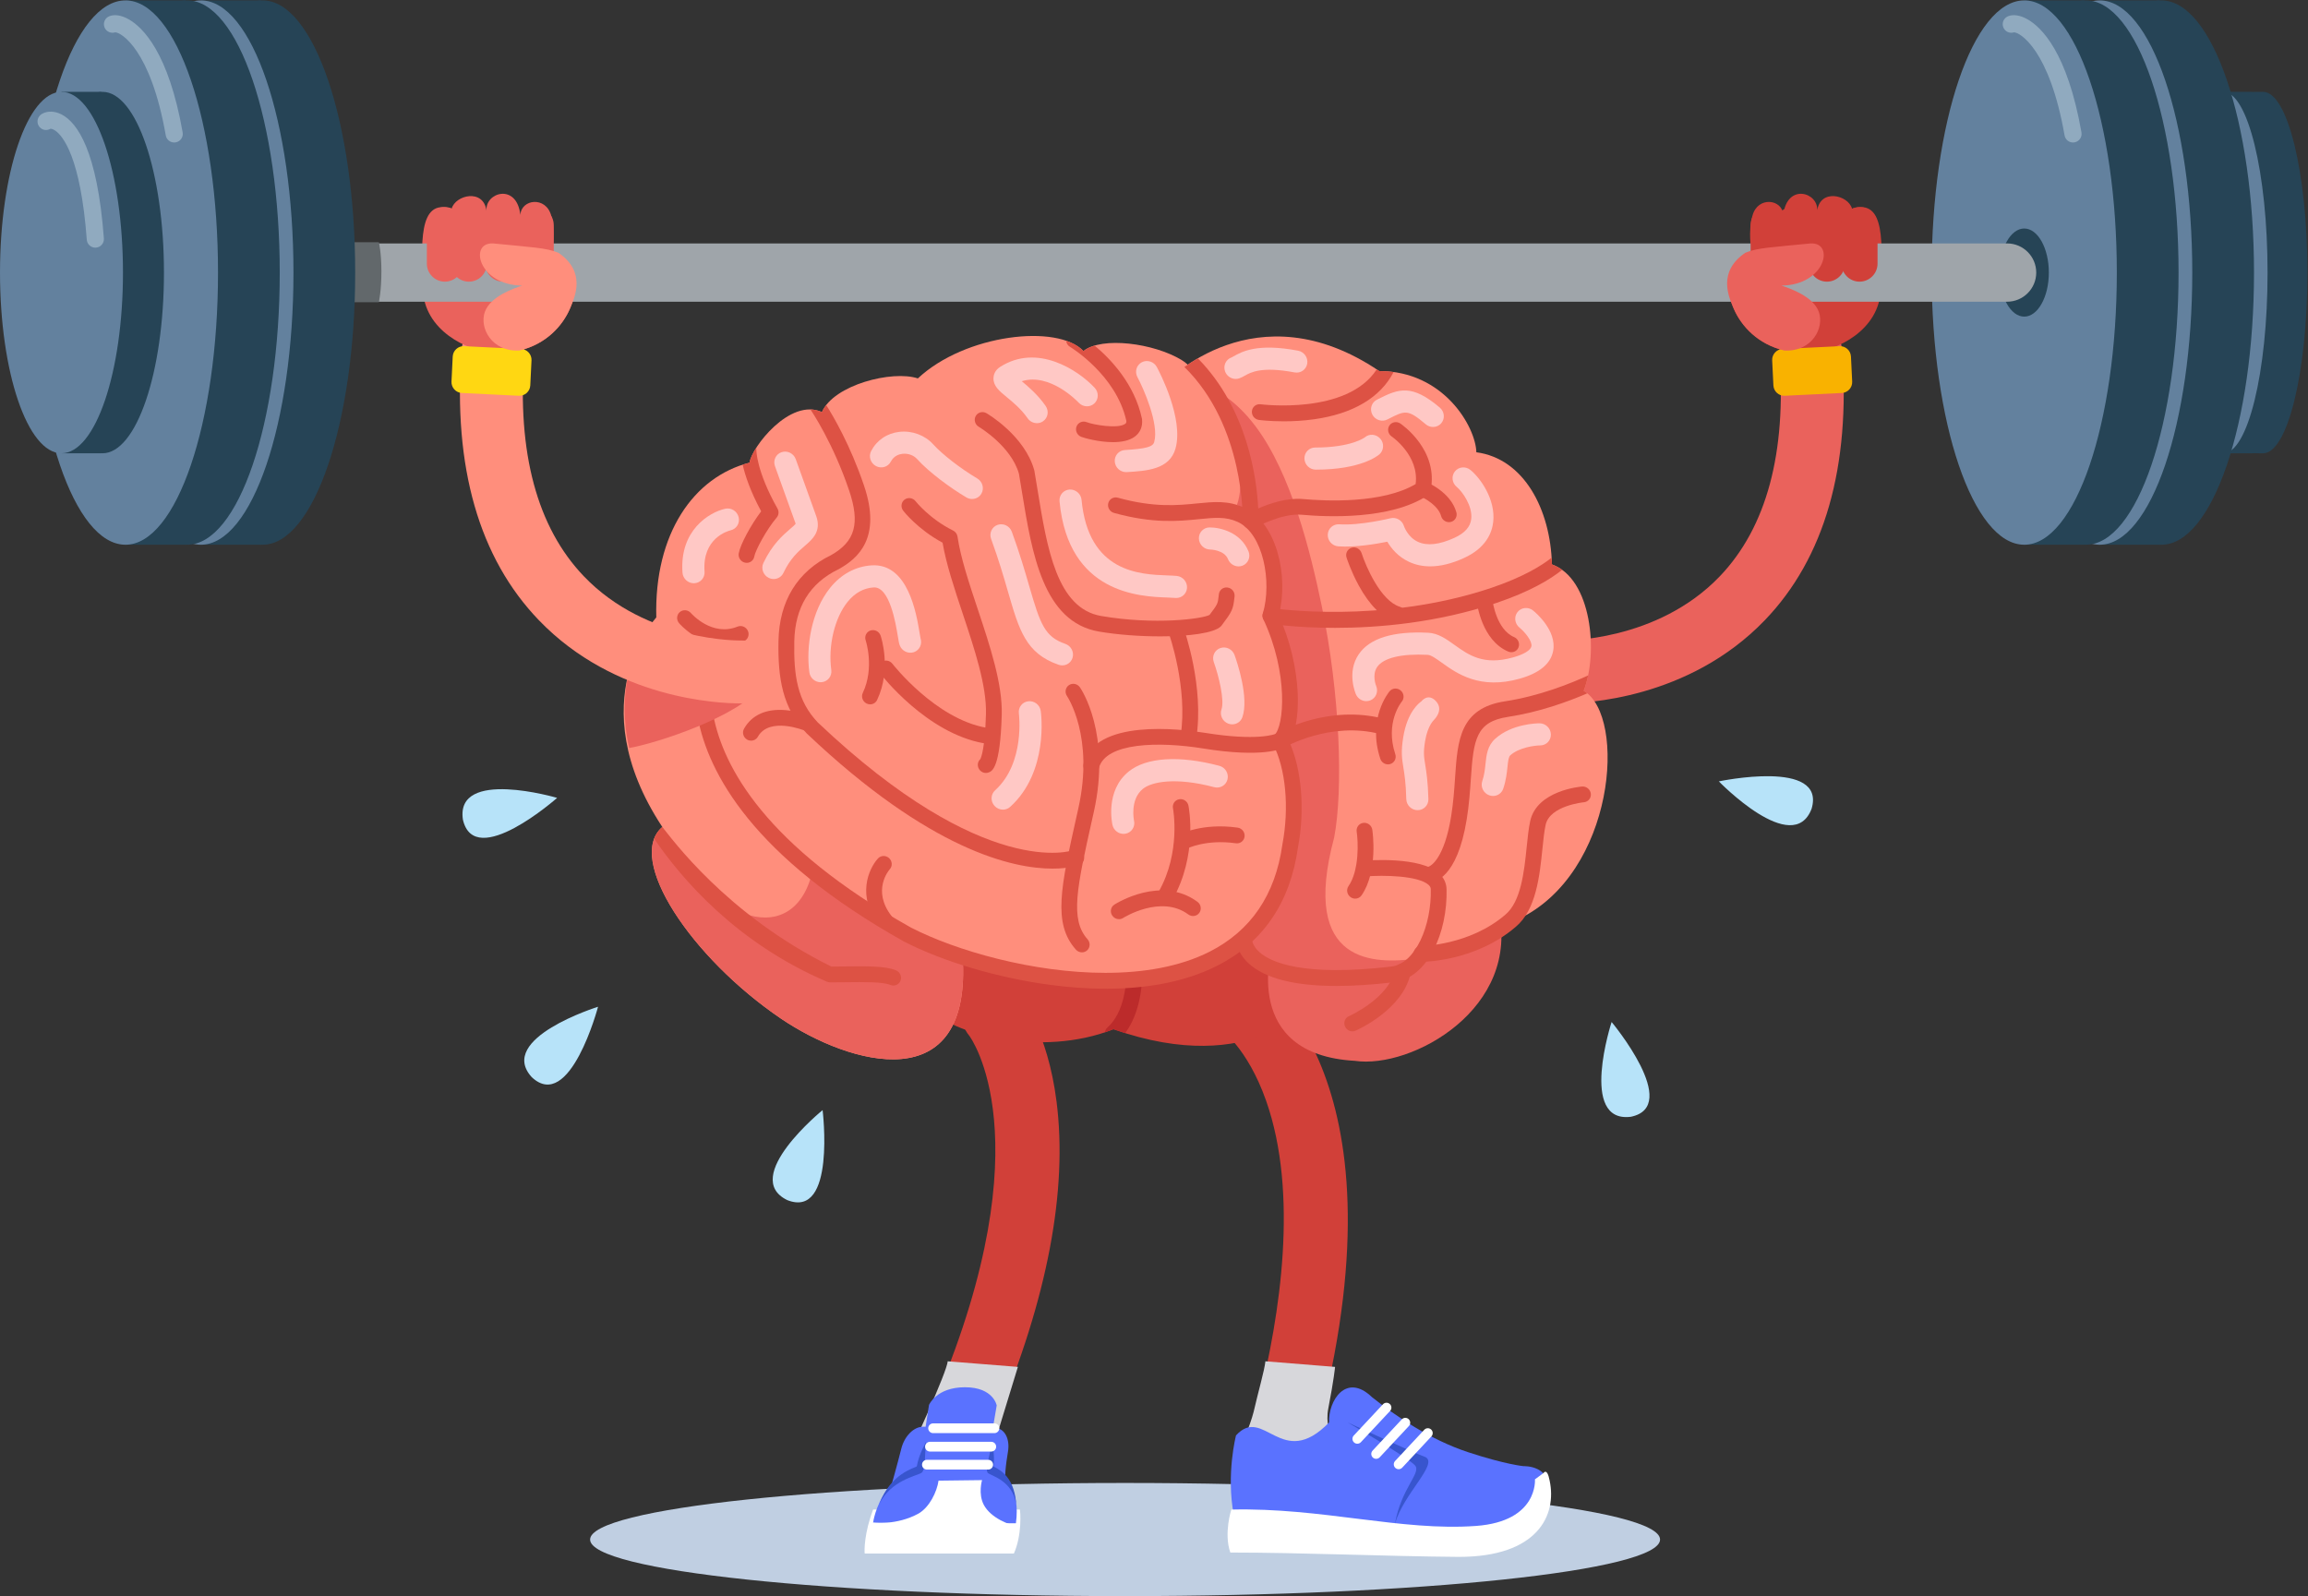 <?xml version="1.0" encoding="UTF-8" standalone="no"?>
<svg
   xmlns:dc="http://purl.org/dc/elements/1.1/"
   xmlns:cc="http://creativecommons.org/ns#"
   xmlns:rdf="http://www.w3.org/1999/02/22-rdf-syntax-ns#"
   xmlns:svg="http://www.w3.org/2000/svg"
   xmlns="http://www.w3.org/2000/svg"
   viewBox="0 0 897.08 620.467"
   height="620.467"
   width="897.08"
   xml:space="preserve"
   id="svg2"
   version="1.1"><rect x="0" y="0" width="897.08" height="620.467" fill="#333333" stroke="none"/><defs
     id="defs6" /><g
     transform="matrix(1.333,0,0,-1.333,0,620.467)"
     id="g10"><g
       transform="scale(0.1)"
       id="g12"><path
         id="path14"
         style="fill:#d14039;fill-opacity:1;fill-rule:nonzero;stroke:none"
         d="m 3760.9,454.68 c -7.52,0 -15.17,0.906 -22.79,2.82 -50.07,12.551 -80.49,63.32 -67.94,113.391 62.47,249.218 116.93,603.109 21.61,873.769 -54.75,155.44 -132.51,208.72 -135.8,210.91 l 1.47,-0.93 97.74,159.35 c 18.37,-11.26 447.21,-287.56 196.31,-1288.549 -10.65,-42.445 -48.75,-70.761 -90.6,-70.761" /><path
         id="path16"
         style="fill:#c0cfe2;fill-opacity:1;fill-rule:nonzero;stroke:none"
         d="M 4840.48,165 C 4840.48,73.879 4142.08,0.012 3280.56,0.012 2419.07,0.012 1720.66,73.879 1720.66,165 c 0,91.121 698.41,164.992 1559.9,164.992 861.52,0 1559.92,-73.871 1559.92,-164.992" /><path
         id="path18"
         style="fill:#d7d7db;fill-opacity:1;fill-rule:nonzero;stroke:none"
         d="m 3892.86,668.457 c 0,0 -81.23,6.535 -203.07,16.34 -3.24,-28.391 -20.77,-87.871 -34.37,-147.336 -9.85,-40.273 -42.16,-113.75 -42.16,-113.75 l 308.62,-16.25 c 0,0 -65.06,56.398 -48.75,140 16.3,83.605 19.73,120.996 19.73,120.996" /><path
         id="path20"
         style="fill:#5a72ff;fill-opacity:1;fill-rule:nonzero;stroke:none"
         d="m 3604.04,468.75 c 0,0 -29.13,-112.297 -6.74,-230.828 214.16,-16.027 376.1,-22.414 539.14,-40.734 163.03,-18.321 330.88,12.121 378.2,99.621 13.23,85.964 -71.98,82.168 -71.98,82.168 0,0 -52.87,4.746 -162.5,40.957 -109.63,36.199 -209,103.867 -279.82,160.468 -75.52,72.657 -127.89,-11.3 -124.77,-73.886 -138.75,-142.817 -190.13,51.257 -271.53,-37.766" /><path
         id="path22"
         style="fill:#ffffff;fill-opacity:1;fill-rule:nonzero;stroke:none"
         d="m 3590.35,252.441 c 0,0 -22.51,-69.304 -2.93,-125.351 210.29,0 447.59,-10.918 666.47,-12.656 230.29,0 286.08,121.757 264.65,222.382 -7.47,39.524 -18.05,21.973 -18.05,21.973 l -24.81,-18.191 c 0,0 10.38,-122.59 -171.66,-135.91 -218.42,-15.977 -449.25,53.898 -713.67,47.753" /><path
         id="path24"
         style="fill:#3855ce;fill-opacity:1;fill-rule:nonzero;stroke:none"
         d="m 3929.04,506.68 c 0,0 187.93,-86.465 228.46,-101.719 35.11,-21.199 -65.41,-107.293 -90,-193.777 18.14,103.281 76.89,147.644 58.82,169.609 -18.06,21.949 -197.28,125.887 -197.28,125.887" /><path
         id="path26"
         style="fill:#ffffff;fill-opacity:1;fill-rule:nonzero;stroke:none"
         d="m 3957.75,444.426 c -3.47,0 -6.96,1.269 -9.7,3.828 -5.74,5.359 -6.05,14.363 -0.69,20.098 l 85.13,91.074 c 5.37,5.742 14.36,6.035 20.1,0.683 5.73,-5.363 6.04,-14.367 0.68,-20.097 l -85.13,-91.074 c -2.8,-3 -6.59,-4.512 -10.39,-4.512" /><path
         id="path28"
         style="fill:#ffffff;fill-opacity:1;fill-rule:nonzero;stroke:none"
         d="m 4012.63,400.383 c -3.48,0 -6.97,1.269 -9.71,3.828 -5.73,5.359 -6.04,14.355 -0.69,20.098 l 85.11,91.093 c 5.36,5.743 14.35,6.043 20.09,0.684 5.73,-5.363 6.05,-14.356 0.68,-20.098 l -85.09,-91.093 c -2.81,-3 -6.59,-4.512 -10.39,-4.512" /><path
         id="path30"
         style="fill:#ffffff;fill-opacity:1;fill-rule:nonzero;stroke:none"
         d="m 4078.25,370.117 c -3.48,0 -6.96,1.27 -9.7,3.828 -5.74,5.364 -6.05,14.356 -0.69,20.098 l 85.11,91.086 c 5.37,5.738 14.35,6.031 20.1,0.684 5.73,-5.364 6.04,-14.36 0.68,-20.098 l -85.11,-91.086 c -2.8,-2.996 -6.59,-4.512 -10.39,-4.512" /><path
         id="path32"
         style="fill:#d14039;fill-opacity:1;fill-rule:nonzero;stroke:none"
         d="m 2817.94,454.668 c -12.06,0 -24.31,2.355 -36.13,7.316 -47.6,19.969 -69.99,74.754 -50.01,122.352 315.83,752.544 96.68,1047.184 94.38,1049.954 -33.05,39.65 -27.7,98.59 11.96,131.64 39.65,33.05 98.58,27.7 131.64,-11.98 8.61,-10.33 84.86,-106.86 110.9,-311.26 33.06,-259.69 -26.33,-572.819 -176.52,-930.698 -15.02,-35.781 -49.71,-57.324 -86.22,-57.324" /><path
         id="path34"
         style="fill:#d7d7db;fill-opacity:1;fill-rule:nonzero;stroke:none"
         d="m 2967.98,668.457 c 0,0 -81.92,6.535 -204.79,16.34 -0.26,-28.391 -111.88,-269.367 -111.88,-269.367 l 236.67,-7.969 80,260.996" /><path
         id="path36"
         style="fill:#5a72ff;fill-opacity:1;fill-rule:nonzero;stroke:none"
         d="m 2939.05,421.047 c -6.3,-37.082 -11.3,-79.504 -6.05,-100.371 -82.83,0 -335.83,-4.883 -335.83,-4.883 0,0 17.68,61.68 31.04,114.781 9.09,36.125 36.56,63.606 63.27,63.442 81.49,-0.508 160.06,-2.129 209.39,-3.34 27.93,-0.676 44.64,-31.555 38.18,-69.629" /><path
         id="path38"
         style="fill:#ffffff;fill-opacity:1;fill-rule:nonzero;stroke:none"
         d="m 2521.33,124.121 c -1.2,8.84 -1.45,60 24.6,128.34 h 427.89 c 1.3,-4.609 7.02,-73.34 -17.49,-128.34 h -435" /><path
         id="path40"
         style="fill:#5a72ff;fill-opacity:1;fill-rule:nonzero;stroke:none"
         d="m 2786.02,402.461 c 0,0 202.86,8.332 176.24,-190 -395,0 -416.43,1.66 -416.43,1.66 0,0 23.47,187.922 240.19,188.34" /><path
         id="path42"
         style="fill:#3855ce;fill-opacity:1;fill-rule:nonzero;stroke:none"
         d="m 2892.71,449.543 c -4.27,-30 -21.77,-82.082 -12.2,-90.422 9.58,-8.328 72.22,-22.078 82.21,-90.828 -4.88,90 -61.08,105 -65.58,110 4.13,36.25 -4.43,71.25 -4.43,71.25" /><path
         id="path44"
         style="fill:#ffffff;fill-opacity:1;fill-rule:nonzero;stroke:none"
         d="m 2736.65,336.746 126.89,1.547 c 0,0 -12.04,-40.168 5.29,-72.5 20.55,-38.332 76.42,-59.934 98.87,-61.367 -34.31,-27.988 -308.77,-26.289 -412.77,-15.305 -30.38,3.215 -9.1,25 -9.1,25 0,0 68.93,-8.328 132.42,26.672 31.98,18.328 53.76,63.418 58.4,95.953" /><path
         id="path46"
         style="fill:#5a72ff;fill-opacity:1;fill-rule:nonzero;stroke:none"
         d="m 2813.63,609.121 c -83.33,0 -104.71,-51.433 -104.71,-51.433 l -29.27,-186.848 194.76,-1.719 31.84,186.867 c 0,0 -9.29,53.133 -92.62,53.133" /><path
         id="path48"
         style="fill:#3855ce;fill-opacity:1;fill-rule:nonzero;stroke:none"
         d="m 2700.18,449.543 c -4.29,-30 -0.1,-82.082 -13.7,-90.422 -13.6,-8.328 -90.02,-22.078 -122.64,-90.828 33.25,90 102.64,105 109.36,110 6.37,36.25 26.98,71.25 26.98,71.25" /><path
         id="path50"
         style="fill:#ffffff;fill-opacity:1;fill-rule:nonzero;stroke:none"
         d="M 2881.45,369.074 H 2702.7 c -7.86,0 -14.22,6.367 -14.22,14.219 0,7.852 6.36,14.219 14.22,14.219 h 178.75 c 7.85,0 14.21,-6.367 14.21,-14.219 0,-7.852 -6.36,-14.219 -14.21,-14.219" /><path
         id="path52"
         style="fill:#ffffff;fill-opacity:1;fill-rule:nonzero;stroke:none"
         d="m 2890.41,421.574 h -178.75 c -7.86,0 -14.22,6.367 -14.22,14.219 0,7.852 6.36,14.219 14.22,14.219 h 178.75 c 7.85,0 14.22,-6.367 14.22,-14.219 0,-7.852 -6.37,-14.219 -14.22,-14.219" /><path
         id="path54"
         style="fill:#ffffff;fill-opacity:1;fill-rule:nonzero;stroke:none"
         d="M 2899.55,475.324 H 2720.8 c -7.85,0 -14.22,6.367 -14.22,14.219 0,7.852 6.37,14.219 14.22,14.219 h 178.75 c 7.85,0 14.22,-6.367 14.22,-14.219 0,-7.852 -6.37,-14.219 -14.22,-14.219" /><path
         id="path56"
         style="fill:#ea625c;fill-opacity:1;fill-rule:nonzero;stroke:none"
         d="m 4559.4,2603.41 c -5.63,0 -9.17,0.11 -10.38,0.15 -50.61,1.77 -90.19,44.22 -88.42,94.82 1.78,50.5 44.51,90.03 94.52,88.42 3.82,-0.06 275.8,-5.01 459.79,187.47 136.14,142.43 194.6,359.59 173.74,645.46 -3.69,50.5 34.26,94.41 84.76,98.1 50.48,3.72 94.41,-34.26 98.09,-84.76 24.89,-340.96 -51.1,-605.87 -225.86,-787.37 -221.69,-230.27 -525.39,-242.29 -586.24,-242.29" /><path
         id="path58"
         style="fill:#d14039;fill-opacity:1;fill-rule:nonzero;stroke:none"
         d="m 5280.08,3626.4 c 72.45,4.49 201.31,63.21 204.33,187.74 3.03,124.53 15.88,264.12 -84.2,231.9 -10.53,39.82 -92.87,59.87 -101.69,-6.3 5.27,53.82 -88.15,82.45 -98.66,-11.9 -2.39,46.35 -74.65,55.52 -89.96,-2.14 -13.38,-44.21 -3.16,-104.3 -3.16,-104.3 0,0 -39.79,-3.01 -62.26,-73.8 -22.47,-70.8 50.95,-232.64 235.6,-221.2" /><path
         id="path60"
         style="fill:#f9b200;fill-opacity:1;fill-rule:nonzero;stroke:none"
         d="m 5370.4,3508.62 -166.06,-8.1 c -17.58,-0.86 -32.53,12.7 -33.38,30.28 l -3.56,72.84 c -0.86,17.58 12.7,32.53 30.28,33.38 l 166.06,8.1 c 17.58,0.86 32.53,-12.69 33.39,-30.27 l 3.55,-72.84 c 0.86,-17.58 -12.7,-32.53 -30.28,-33.39" /><path
         id="path62"
         style="fill:#d14039;fill-opacity:1;fill-rule:nonzero;stroke:none"
         d="m 3827.64,1733.04 c 0,0 -170.55,-224.2 -581.01,-79.86 -212.59,-84.45 -478.43,-12.28 -535.61,61.43 36.48,245.69 121.6,276.41 121.6,276.41 l 815.38,36.84 209.67,-36.84 -30.03,-257.98" /><path
         id="path64"
         style="fill:#ea625c;fill-opacity:1;fill-rule:nonzero;stroke:none"
         d="m 3708.51,1886.59 c 0,0 -90.11,-307.11 241.84,-325.54 166.38,-24.57 486.99,153.56 417.99,442.25 -105.32,36.85 -659.83,-116.71 -659.83,-116.71" /><path
         id="path66"
         style="fill:#ff8e7c;fill-opacity:1;fill-rule:nonzero;stroke:none"
         d="m 3400.9,3540.39 c 0,0 259.71,276.41 620.63,32.25 188.75,0 281.35,-163.19 283.31,-236.9 138.59,-18.42 216.14,-165.84 220.39,-327.07 116.19,-41.46 135.72,-257.98 92.6,-368.54 126.24,-73.71 91.5,-532.42 -190.41,-666.01 -34.69,-35.65 -97.86,-80.9 -170.58,-103.58 -40.03,-12.48 -82.95,-18.13 -125.61,-11.59 -54.15,-41.46 -277.29,-133.59 -558.98,73.71 -3.48,829.2 -171.35,1607.73 -171.35,1607.73" /><path
         id="path68"
         style="fill:#ea625c;fill-opacity:1;fill-rule:nonzero;stroke:none"
         d="m 3890.2,2212.14 c 26.95,141.25 17,419.6 -36.26,675.63 -33.28,159.94 -89.09,384.51 -191.79,522.1 -127.57,170.88 -261.25,130.52 -261.25,130.52 0,0 167.87,-778.53 171.35,-1607.73 281.69,-207.3 504.83,-115.17 558.98,-73.71 -120.82,-15.36 -341.63,-21.5 -241.03,353.19" /><path
         id="path70"
         style="fill:#ff8e7c;fill-opacity:1;fill-rule:nonzero;stroke:none"
         d="m 1913.66,2853.99 c 0,0 -225.31,-242.62 17.67,-611.15 -108.05,-92.13 83.71,-380.82 346.22,-558.94 199.99,-135.13 558.76,-239.55 529.16,184.26 205.96,-128.98 881.62,-147.41 953.66,262.59 19.73,124.38 14.14,277.93 -36.9,351.63 78.49,49.14 50.92,279.48 -19.03,371.61 38.27,119.78 -7.29,276.4 -97.67,328.61 45.86,122.85 -80.45,373.15 -161.54,422.29 -81.1,49.13 -232.01,69.1 -286.12,26.1 -75.76,79.85 -345,49.14 -482.77,-79.85 -74.31,24.57 -245.04,-18.43 -279.76,-98.27 -93.21,42.99 -205.94,-104.42 -210.94,-147.42 -163.11,-41.46 -278.42,-207.3 -271.98,-451.46" /><path
         id="path72"
         style="fill:#ea625c;fill-opacity:1;fill-rule:nonzero;stroke:none"
         d="m 1931.33,2242.85 c -108.05,-92.14 83.71,-380.83 346.22,-558.95 199.99,-135.13 558.76,-239.55 529.16,184.26 -154.27,30.72 -298.37,141.29 -436.32,251.84 -49.09,-233.41 -296.4,-166.66 -439.06,122.85" /><path
         id="path74"
         style="fill:#bc2b2b;fill-opacity:1;fill-rule:nonzero;stroke:none"
         d="m 3306.88,1814.37 c -12.61,0.93 -23.42,-9.69 -23.92,-23.85 -0.03,-0.87 -3.69,-88.23 -53.57,-132.01 -4.26,-3.73 -6.85,-8.89 -7.89,-14.42 8.44,2.84 16.84,5.8 25.13,9.09 11.56,-4.06 22.91,-7.8 34.1,-11.29 44.63,59.16 48.11,141.16 48.25,145.1 0.49,14.14 -9.39,26.4 -22.1,27.38" /><path
         id="path76"
         style="fill:#dd5244;fill-opacity:1;fill-rule:nonzero;stroke:none"
         d="m 3224.41,1771.32 c -57.86,0 -112.7,4.66 -160.31,10.94 -153.41,20.22 -313.68,67.67 -428.71,126.91 -440.78,247.23 -569.86,490.95 -600.64,651.97 -23.58,123.27 8.4,216.5 34.1,246.32 8.17,9.51 22.71,10.37 32.44,1.91 9.72,-8.46 10.97,-23.01 2.77,-32.52 -16.38,-19.01 -45.2,-97.83 -24.08,-208.22 28.89,-151.11 152.34,-381.18 576.37,-619.02 131.99,-67.96 356.63,-131.97 566.79,-131.99 110.33,0 216.62,17.61 303.55,61.55 120.47,60.89 191.94,165.93 212.45,312.19 0.05,0.36 0.11,0.72 0.18,1.07 20.32,107.2 9.62,221.79 -27.3,291.94 -4.89,9.31 -3.02,20.59 4.57,27.51 26.7,24.32 41.88,177.01 -33.08,337.42 -2.42,5.16 -2.87,10.98 -1.29,16.34 27.41,92.97 0.89,232.77 -73.13,266.91 -34.62,15.98 -67.47,12.68 -112.96,8.15 -59.71,-5.96 -134.02,-13.38 -247.87,18.18 -12.34,3.42 -19.83,16.12 -16.74,28.38 3.09,12.25 15.57,19.42 27.94,16 105.46,-29.24 175,-22.29 230.89,-16.72 48.76,4.87 90.89,9.08 137.11,-12.24 95.43,-44.02 131.17,-199.81 101.3,-314.32 32.37,-71.91 51.9,-152.47 55.2,-227.87 1.35,-31.21 1.2,-101.88 -24.49,-141.09 35.98,-79.27 45.96,-197.77 25.2,-307.78 -22.74,-161.35 -102.28,-277.54 -236.36,-345.31 -100.49,-50.78 -217.29,-66.61 -323.9,-66.61" /><path
         id="path78"
         style="fill:#dd5244;fill-opacity:1;fill-rule:nonzero;stroke:none"
         d="m 3280.94,3418.69 c -20.71,-15.43 -93.04,-2.8 -112.4,4.89 -11.94,4.72 -25.18,-1.03 -29.58,-12.83 -4.42,-11.81 1.68,-25.22 13.61,-29.95 8.45,-3.34 51.14,-15.55 92.66,-15.55 23.94,0 47.5,4.07 63.84,16.24 15.56,11.58 23,29.34 20.98,49.98 -0.08,0.87 -0.21,1.74 -0.4,2.61 -21.44,100.27 -90.05,172.81 -137.91,212.8 -12.88,-3.79 -23.99,-9.03 -32.63,-15.89 -12.22,12.89 -29.54,22.85 -50.48,30.03 0.76,-7.15 4.78,-13.95 11.49,-17.93 1.34,-0.79 134.54,-81.23 164.19,-216.04 0.28,-5.17 -1.37,-6.86 -3.37,-8.36" /><path
         id="path80"
         style="fill:#dd5244;fill-opacity:1;fill-rule:nonzero;stroke:none"
         d="m 3383.03,2798.85 c -59.92,0 -124.87,4.84 -178.59,14.01 -162.77,27.8 -195.46,228.59 -224.32,405.74 -3,18.43 -5.98,36.72 -9.07,54.7 -23.03,80.86 -116.1,136.17 -117.04,136.72 -11.09,6.5 -15.08,20.61 -8.89,31.54 6.19,10.94 20.18,14.57 31.28,8.1 4.55,-2.64 111.6,-65.94 139.31,-166.26 0.2,-0.75 0.37,-1.49 0.5,-2.25 3.2,-18.5 6.26,-37.34 9.36,-56.32 27.57,-169.35 56.09,-344.48 185.47,-366.56 156.59,-26.75 294.32,-8.37 315.85,3.16 23.91,31.85 23.98,32.41 26.57,55.23 l 0.58,5.08 c 1.46,12.59 12.78,21.42 25.53,19.55 12.63,-1.8 21.68,-13.47 20.22,-26.06 l -0.57,-4.95 c -3.74,-32.93 -6.51,-38.89 -37.12,-79.64 -0.56,-0.75 -1.18,-1.48 -1.83,-2.15 -19.66,-20.2 -93.54,-29.64 -177.24,-29.64" /><path
         id="path82"
         style="fill:#dd5244;fill-opacity:1;fill-rule:nonzero;stroke:none"
         d="m 3465.72,2480.84 c -1.4,0 -2.83,0.13 -4.27,0.4 -12.56,2.34 -21.11,14.38 -19.1,26.89 22.47,139.6 -34.22,300.13 -34.8,301.74 -4.33,12.06 1.85,25.1 13.81,29.11 11.94,4.05 25.14,-2.5 29.48,-14.55 2.52,-7.01 61.38,-173.25 36.98,-324.8 -1.78,-11.06 -11.24,-18.79 -22.1,-18.79" /><path
         id="path84"
         style="fill:#dd5244;fill-opacity:1;fill-rule:nonzero;stroke:none"
         d="m 3182.47,2397.91 c -2.09,0 -4.23,0.29 -6.34,0.89 -12.33,3.5 -19.74,16.25 -16.58,28.49 34.04,131.32 280.25,102.18 354.9,90.11 151.11,-24.43 202.66,-4.06 206.64,-2.34 13.27,7.65 154.27,85.51 314.69,43.33 12.38,-3.25 20.04,-15.85 17.11,-28.16 -2.93,-12.3 -15.37,-19.62 -27.7,-16.37 -146.07,38.44 -279.46,-38.34 -280.8,-39.13 -6.29,-3.5 -62.25,-30.91 -236.11,-2.8 -128.08,20.7 -284.59,18.11 -304.12,-57.3 -2.63,-10.12 -11.67,-16.72 -21.69,-16.72" /><path
         id="path86"
         style="fill:#dd5244;fill-opacity:1;fill-rule:nonzero;stroke:none"
         d="m 3154.79,1877.38 c -6.45,0 -12.93,2.69 -17.62,7.94 -67.99,76.18 -44.26,182.26 3.02,393.58 l 4.17,18.67 c 46.66,208.81 -32.27,325.97 -33.07,327.13 -7.33,10.58 -4.85,24.89 5.54,31.94 10.39,7.05 24.76,4.2 32.09,-6.39 3.76,-5.43 91.43,-135.48 40.41,-363.85 l -4.19,-18.69 c -45.19,-201.97 -65.8,-294.14 -13.98,-352.21 8.59,-9.61 7.92,-24.16 -1.45,-32.49 -4.27,-3.78 -9.58,-5.63 -14.92,-5.63" /><path
         id="path88"
         style="fill:#dd5244;fill-opacity:1;fill-rule:nonzero;stroke:none"
         d="m 3399.58,2020.19 c -3.99,0 -8.06,1.03 -11.8,3.22 -11.1,6.47 -15.09,20.61 -8.9,31.55 65.16,115.18 41.6,241.11 41.35,242.36 -2.45,12.54 5.67,24.42 18.13,26.55 12.45,2.17 24.55,-6.24 27.04,-18.76 1.15,-5.79 27.35,-143.44 -46.3,-273.63 -4.11,-7.26 -11.66,-11.29 -19.52,-11.29" /><path
         id="path90"
         style="fill:#dd5244;fill-opacity:1;fill-rule:nonzero;stroke:none"
         d="m 3262.73,1974.12 c -7.65,0 -15.23,3.81 -19.78,10.76 -7.07,10.76 -4.21,24.99 6.37,31.76 5.52,3.56 136.62,85.86 242.23,8.15 10.38,-7.62 12.81,-22.06 5.45,-32.24 -7.34,-10.19 -21.71,-12.24 -32.1,-4.61 -80.06,58.94 -188.93,-9.58 -190.02,-10.28 -3.75,-2.39 -7.95,-3.54 -12.15,-3.54" /><path
         id="path92"
         style="fill:#dd5244;fill-opacity:1;fill-rule:nonzero;stroke:none"
         d="m 3449.27,2176.87 c -8.34,0 -16.5,4.51 -20.8,12.4 -6.13,11.26 -2.2,25.09 8.87,30.97 2.73,1.47 68.21,35.55 171.45,20.83 12.64,-1.79 21.68,-13.45 20.21,-26.05 -1.45,-12.59 -12.79,-21.37 -25.52,-19.54 -87.62,12.45 -143.21,-15.78 -143.77,-16.07 -3.32,-1.73 -6.9,-2.54 -10.44,-2.54" /><path
         id="path94"
         style="fill:#dd5244;fill-opacity:1;fill-rule:nonzero;stroke:none"
         d="m 3129.53,2175.32 c -2.51,-0.96 -256.26,-90.7 -744.77,372.32 -59.79,62.6 -70.65,136.82 -68.76,236.21 1.89,99.45 45.18,170.29 128.66,210.58 0.4,0.2 0.79,0.4 1.18,0.61 56.31,31.45 125.21,90.92 73.5,243.58 -40.23,118.79 -90.26,203.41 -110.27,234.81 -5.13,-6.55 -9.38,-13.4 -12.49,-20.56 -10.95,5.04 -22.18,7.38 -33.45,7.66 5.31,-7.81 66.4,-99.14 112.64,-235.66 32.66,-96.43 17.91,-149.52 -52.63,-189.15 -98,-47.56 -150.98,-133.92 -153.18,-249.79 -2.06,-108.45 11.15,-195.89 82.35,-270.13 0.27,-0.27 0.54,-0.53 0.81,-0.8 359.04,-340.45 600.32,-393.43 715.69,-393.43 48.57,0 74.82,9.39 78.19,10.68 11.77,4.51 17.39,17.81 12.58,29.7 -4.83,11.91 -18.29,17.87 -30.05,13.37" /><path
         id="path96"
         style="fill:#dd5244;fill-opacity:1;fill-rule:nonzero;stroke:none"
         d="m 2537.22,2600.61 c -3.47,0 -6.99,0.79 -10.34,2.44 -11.52,5.7 -16.5,19.52 -11.11,30.9 34.88,73.73 8.67,152.43 8.41,153.22 -4.16,12.13 2.23,25.06 14.25,28.9 12.03,3.8 25.12,-2.89 29.28,-15.03 1.34,-3.94 32.48,-97.46 -10.22,-187.68 -3.82,-8.08 -11.83,-12.75 -20.27,-12.75" /><path
         id="path98"
         style="fill:#dd5244;fill-opacity:1;fill-rule:nonzero;stroke:none"
         d="m 2872.8,2486.78 c -1.33,0 -2.68,0.11 -4.05,0.35 -166.6,29.35 -297.34,197.26 -302.82,204.39 -7.86,10.2 -6.1,24.62 3.89,32.21 9.98,7.62 24.46,5.47 32.33,-4.73 1.24,-1.6 125.11,-160.38 273.43,-186.51 12.57,-2.21 21.24,-14.17 19.36,-26.69 -1.68,-11.17 -11.19,-19.02 -22.14,-19.02" /><path
         id="path100"
         style="fill:#dd5244;fill-opacity:1;fill-rule:nonzero;stroke:none"
         d="m 2874.81,2400.57 c -9.2,0 -18.02,5.55 -21.83,14.64 -3.85,9.25 -1.36,19.42 5.5,25.65 2.54,4.86 13.54,31.46 16.43,131.43 2.38,82.28 -33.25,189.26 -67.7,292.73 -24.66,74.06 -48.04,144.26 -58.83,207.07 -71.81,38.54 -112.94,90.88 -114.74,93.21 -7.89,10.17 -6.21,24.61 3.75,32.24 9.95,7.63 24.46,5.58 32.35,-4.61 0.37,-0.47 40.84,-51.58 109.22,-85.35 7,-3.46 11.9,-10.15 13.03,-17.83 9.12,-61.79 33.29,-134.37 58.88,-211.22 35.73,-107.32 72.68,-218.3 70.07,-308.77 -4.46,-154.4 -27.81,-163.65 -37.78,-167.6 -2.73,-1.08 -5.56,-1.59 -8.35,-1.59 z m -16.84,39.42 v 0 z m 7.06,4.99 c -0.01,0 -0.01,0 -0.01,0 0,0 0,0 0.01,0 z m 0.02,0.01 v -0.01 z m 0.04,0.01 c -0.01,0 -0.01,0 -0.02,-0.01 0.01,0.01 0.01,0.01 0.02,0.01 z m 0.04,0.02 c -0.01,-0.01 -0.02,-0.01 -0.02,-0.01 0,0 0.01,0 0.02,0.01 z m 0.03,0.01 c 0,0 -0.02,0 -0.02,-0.01 0,0.01 0.02,0.01 0.02,0.01 z m 0.03,0.01 c -0.01,0 -0.01,0 -0.02,0 0.01,0 0.01,0 0.02,0 z m 0.04,0.02 c 0,-0.01 -0.02,-0.01 -0.02,-0.02 0,0.01 0.02,0.01 0.02,0.02" /><path
         id="path102"
         style="fill:#dd5244;fill-opacity:1;fill-rule:nonzero;stroke:none"
         d="m 2582.15,1946.48 c -7,0 -14,3.18 -18.68,9.22 -66.04,85.11 -31.18,165.03 -3.54,195.41 8.45,9.27 23,9.76 32.51,1.06 9.47,-8.68 10.35,-23.19 1.99,-32.47 -2.34,-2.65 -52.91,-61.54 5.14,-136.37 7.89,-10.17 6.22,-24.61 -3.75,-32.25 -4.06,-3.1 -8.87,-4.6 -13.67,-4.6" /><path
         id="path104"
         style="fill:#dd5244;fill-opacity:1;fill-rule:nonzero;stroke:none"
         d="m 2190.14,2494.67 c -3.96,0 -8.01,1.03 -11.74,3.17 -11.13,6.45 -15.15,20.57 -9.01,31.54 22.57,40.16 64.17,58.98 120.4,54.47 39,-3.14 71.79,-16.72 73.16,-17.29 11.85,-4.96 17.69,-18.47 13.03,-30.19 -4.63,-11.72 -17.98,-17.19 -29.81,-12.25 -1.71,0.7 -102.97,41.58 -136.47,-18.1 -4.09,-7.29 -11.67,-11.35 -19.56,-11.35" /><path
         id="path106"
         style="fill:#dd5244;fill-opacity:1;fill-rule:nonzero;stroke:none"
         d="m 2267.04,3171.61 c -62.06,109.93 -61.71,170.46 -61.68,171.9 0.06,1.72 -0.1,3.4 -0.4,5.03 -11.16,-17.51 -18.17,-33.12 -19.32,-43.09 -6.81,-1.73 -13.5,-3.75 -20.13,-5.91 7.04,-31.01 22.01,-76.77 53.96,-135.99 -29.76,-39.09 -60.99,-96.85 -65.47,-122.73 -2.18,-12.46 6.24,-24.61 18.77,-27.09 1.53,-0.31 3.05,-0.46 4.55,-0.46 10.74,0 20.16,7.57 22.05,18.52 3.01,17.34 34.83,77.67 65.42,113.73 6.13,7.23 7.02,17.64 2.25,26.09" /><path
         id="path108"
         style="fill:#dd5244;fill-opacity:1;fill-rule:nonzero;stroke:none"
         d="m 2625.71,1794.6 c 4.7,11.69 -1.07,25.23 -12.89,30.24 -30.49,12.93 -85.28,12.22 -148.78,11.46 -13.23,-0.18 -26.65,-0.34 -39.96,-0.37 -307.18,151.59 -468.12,377.32 -492.75,406.92 -11.03,-9.41 -18.78,-20.96 -23.81,-34.14 80.65,-118.24 240.92,-304.8 503.85,-416.98 2.91,-1.24 6.03,-1.87 9.16,-1.87 15.06,0 30.3,0.18 45.3,0.37 53.39,0.68 108.53,1.36 129.98,-7.73 2.98,-1.27 6.08,-1.87 9.1,-1.87 8.93,0 17.29,5.24 20.8,13.97" /><path
         id="path110"
         style="fill:#dd5244;fill-opacity:1;fill-rule:nonzero;stroke:none"
         d="m 3897.05,1779.39 c -122.91,0 -208.94,22.1 -256.57,66.14 -35.72,33.01 -35.64,66.4 -35.52,70.1 0.43,12.69 10.81,22.63 23.8,21.6 12.51,-0.77 22.34,-11.35 22.24,-23.79 0.07,-1.49 1.3,-18.06 22.5,-36.48 32.45,-28.19 125.24,-71.05 382.04,-41.2 73.06,7.73 119.09,123.03 116.37,225.89 -0.08,3.41 -0.93,7.58 -6.47,12.54 -29.76,26.74 -129.83,29.18 -185.91,24.39 -12.64,-1.01 -24.02,8.35 -25.43,21.01 -1.41,12.67 7.68,23.82 20.33,24.9 16.89,1.42 166.61,12.68 221.25,-36.35 14.11,-12.66 21.8,-28.73 22.27,-46.49 3.3,-125.09 -54.2,-260.9 -156.15,-271.67 -60.71,-7.06 -115.67,-10.59 -164.75,-10.59" /><path
         id="path112"
         style="fill:#dd5244;fill-opacity:1;fill-rule:nonzero;stroke:none"
         d="m 3951.65,2034 c -4.63,0 -9.35,1.4 -13.47,4.3 -10.54,7.4 -13.32,21.78 -6.2,32.13 32.24,46.9 28.21,130.55 23.92,158.81 -1.92,12.62 6.74,24.14 19.31,25.71 12.58,1.66 24.31,-7.37 26.22,-19.99 0.74,-4.89 17.52,-120.31 -31.29,-191.31 -4.32,-6.29 -11.3,-9.65 -18.49,-9.65" /><path
         id="path114"
         style="fill:#dd5244;fill-opacity:1;fill-rule:nonzero;stroke:none"
         d="m 4617.83,2640.13 c 5.27,13.51 9.58,28.62 12.92,44.78 -54.14,-24.81 -144.37,-60.53 -241.95,-75.34 -132.26,-20.05 -138.59,-113.42 -145.94,-221.53 -2.35,-34.6 -5.01,-73.8 -11.68,-114.81 -19.18,-117.87 -57.05,-146.15 -70.03,-147.11 0.97,0.08 1.49,-0.04 1.49,-0.04 l -2.05,-45.94 c 0.73,-0.05 1.64,-0.1 2.69,-0.1 18.98,0 85.4,12.74 113.35,184.63 7.02,43.11 9.76,83.45 12.18,119.04 7.8,114.86 15.15,166.23 108.05,180.32 90.92,13.78 174.2,43.95 231.5,68.72 -3.38,2.76 -6.88,5.25 -10.53,7.38" /><path
         id="path116"
         style="fill:#dd5244;fill-opacity:1;fill-rule:nonzero;stroke:none"
         d="m 4145.28,1849.74 c -12.71,0 -23.29,10.31 -23.62,23.03 -0.34,12.72 9.68,23.02 22.37,23.04 v 0 c 1.39,0 140.65,1.44 245.22,91.34 46.02,38.24 55.11,126.74 62.4,197.85 2.88,28.09 5.62,54.61 10.32,75.72 19.84,88.73 146,99.85 151.36,100.28 12.52,0.87 23.98,-8.44 25.34,-21.12 1.35,-12.68 -7.82,-23.78 -20.46,-24.8 -0.94,-0.08 -98.82,-9.78 -111.28,-65.54 -4.14,-18.5 -6.72,-43.72 -9.46,-70.43 -8.14,-79.25 -18.26,-177.88 -77.96,-227.47 -117.17,-100.74 -267.87,-101.9 -274.23,-101.9" /><path
         id="path118"
         style="fill:#dd5244;fill-opacity:1;fill-rule:nonzero;stroke:none"
         d="m 3943.48,1647.03 c -8.93,0 -17.56,5.25 -21.54,13.98 -5.31,11.68 -0.26,25.22 11.28,30.23 1.51,0.67 117.24,52.19 135.02,136.19 2.62,12.36 14.86,20.03 27.27,17.07 12.44,-2.94 20.41,-15.37 17.79,-27.73 -22.59,-106.79 -155.17,-165.41 -160.82,-167.86 -2.91,-1.27 -5.96,-1.88 -9,-1.88" /><path
         id="path120"
         style="fill:#dd5244;fill-opacity:1;fill-rule:nonzero;stroke:none"
         d="m 4047.21,2425.56 c -9.87,0 -19.16,6.39 -22.44,16.33 -38.61,116.79 24.34,193.63 27.04,196.86 8.08,9.59 22.58,10.64 32.42,2.32 9.79,-8.32 11.23,-22.79 3.24,-32.41 -2.15,-2.63 -49.28,-61.81 -19.02,-153.36 4.02,-12.16 -2.49,-25.03 -14.56,-28.74 -2.22,-0.68 -4.46,-1 -6.68,-1" /><path
         id="path122"
         style="fill:#dd5244;fill-opacity:1;fill-rule:nonzero;stroke:none"
         d="m 4364.39,2896.66 c 96.97,33.05 155.52,67.97 190.62,96.21 -9.12,6.61 -19.03,11.96 -29.78,15.8 -0.17,6.58 -0.51,13.13 -0.93,19.67 -30.67,-24.48 -84.24,-56.82 -175.71,-88 -319.12,-107.39 -638.12,-59.49 -641.3,-58.99 -12.75,1.97 -24.16,-6.62 -25.81,-19.19 -1.64,-12.56 7.26,-24.35 19.87,-26.32 6.33,-0.98 80.37,-12.17 191.42,-12.17 124.98,0 296.85,14.17 471.62,72.99" /><path
         id="path124"
         style="fill:#dd5244;fill-opacity:1;fill-rule:nonzero;stroke:none"
         d="m 4406.86,2752.64 c -3.03,0 -6.12,0.6 -9.11,1.87 -76.99,32.65 -90.74,138.87 -91.29,143.36 -1.54,12.67 7.45,23.91 20.07,25.11 12.79,1.22 24.08,-8.06 25.64,-20.69 0.12,-0.95 11.11,-83.6 62.6,-105.44 11.81,-5.01 17.58,-18.55 12.89,-30.24 -3.51,-8.74 -11.87,-13.97 -20.8,-13.97" /><path
         id="path126"
         style="fill:#dd5244;fill-opacity:1;fill-rule:nonzero;stroke:none"
         d="m 4076.18,2840.16 c -2.24,0 -4.53,0.33 -6.8,1.03 -39.54,12.07 -75.79,47.95 -107.79,106.61 -22.59,41.45 -34.75,79.35 -35.27,80.94 -3.87,12.21 2.78,24.99 14.89,28.55 12.06,3.57 25.07,-3.43 28.97,-15.64 12.04,-37.7 55.55,-139.33 111.57,-156.43 12.25,-3.74 19.41,-16.64 16,-28.79 -2.79,-9.9 -11.73,-16.27 -21.57,-16.27" /><path
         id="path128"
         style="fill:#dd5244;fill-opacity:1;fill-rule:nonzero;stroke:none"
         d="m 4083.11,3419.64 c -10.66,7.18 -24.91,4.55 -31.85,-5.94 -6.92,-10.48 -3.88,-24.82 6.79,-32.03 0.83,-0.56 80.71,-55.63 69.73,-138.65 -96.73,-57.41 -261.42,-49.76 -329.09,-43.63 -46.26,4.21 -97.17,-13.26 -129.9,-27.51 -4.13,84.37 -29.83,289.16 -176.04,437.78 -14.72,-8.54 -27.83,-17.14 -39.2,-25.23 176.52,-173.14 169.92,-445.16 169.82,-448.04 -0.27,-8.42 4.07,-16.43 11.33,-20.91 3.78,-2.32 8.07,-3.5 12.31,-3.5 3.88,0 7.74,0.98 11.18,2.95 0.77,0.43 77.94,43.97 137.53,38.6 74.35,-6.75 258.85,-14.82 366.08,55.81 4.9,3.23 8.32,8.27 9.53,14.06 24.69,118.39 -83.58,193.11 -88.22,196.24" /><path
         id="path130"
         style="fill:#dd5244;fill-opacity:1;fill-rule:nonzero;stroke:none"
         d="m 4224.97,3131.93 c -10.31,0 -19.88,6.98 -22.76,17.45 -8.47,30.62 -47.25,52.2 -61.48,57.94 -11.88,4.78 -17.93,18.19 -13.48,29.97 4.43,11.76 17.6,17.47 29.52,12.77 2.98,-1.19 73.25,-29.63 89.79,-89.5 3.42,-12.34 -3.75,-24.85 -16,-27.93 -1.86,-0.48 -3.73,-0.7 -5.59,-0.7" /><path
         id="path132"
         style="fill:#dd5244;fill-opacity:1;fill-rule:nonzero;stroke:none"
         d="m 4063.54,3569.72 c -13.45,1.84 -27.41,2.92 -42.01,2.92 -2.44,1.65 -4.86,3.2 -7.3,4.8 -86.32,-133.46 -335.86,-102.08 -338.49,-101.74 -12.63,1.74 -23.97,-7.17 -25.33,-19.78 -1.36,-12.6 7.77,-24.18 20.41,-25.88 1.91,-0.26 30.75,-4.03 72.6,-4.03 25.65,0 56.23,1.42 88.44,5.95 113.55,15.95 193.46,63.6 231.68,137.76" /><path
         id="path134"
         style="fill:#ffc8c5;fill-opacity:1;fill-rule:nonzero;stroke:none"
         d="m 3429.84,2910.81 c -1.08,0 -2.15,0.05 -3.25,0.16 -5.61,0.56 -13.62,0.85 -22.91,1.18 -78.95,2.85 -288.71,10.39 -314.25,280.55 -1.68,17.76 11.32,33.15 29.05,34.37 17.59,1.07 33.45,-12.21 35.15,-29.98 20.05,-212.19 170.07,-217.58 250.67,-220.49 10.39,-0.37 19.35,-0.69 27,-1.46 17.76,-1.77 31.1,-17.57 29.79,-35.28 -1.21,-16.64 -14.9,-29.05 -31.25,-29.05" /><path
         id="path136"
         style="fill:#ffc8c5;fill-opacity:1;fill-rule:nonzero;stroke:none"
         d="m 3023.54,3420.62 c -10.37,0 -20.7,5 -27.15,14.28 -18.93,27.15 -42.19,46.29 -60.88,61.68 -22.13,18.21 -39.62,32.6 -38.65,56 0.32,7.54 3.23,21.7 19.19,31.97 108.51,69.76 227.93,-9.34 275.94,-60.91 12.29,-13.21 11.8,-33.6 -1.07,-45.55 -12.88,-11.93 -33.23,-10.94 -45.53,2.22 v 0 c -3.75,3.98 -84.1,88.09 -166.04,62.61 19.44,-16.05 46.87,-39.47 69.59,-72.08 10.3,-14.8 6.88,-34.82 -7.62,-44.75 -5.42,-3.7 -11.61,-5.47 -17.78,-5.47" /><path
         id="path138"
         style="fill:#ffc8c5;fill-opacity:1;fill-rule:nonzero;stroke:none"
         d="m 3283.51,3277.81 c -16.92,0 -31.46,13.18 -32.94,30.3 -1.55,17.77 11.57,33.06 29.31,34.13 61.64,3.75 81.64,9.21 85.62,23.35 14.77,52.67 -31.54,156.93 -48.93,189.31 -8.51,15.86 -2.75,35.29 12.88,43.38 15.65,8.11 35.23,1.82 43.73,-14.03 8.15,-15.15 78.83,-150.58 54.43,-237.59 -17.17,-61.2 -83.56,-65.23 -142.13,-68.79 -0.67,-0.04 -1.32,-0.06 -1.97,-0.06" /><path
         id="path140"
         style="fill:#ffc8c5;fill-opacity:1;fill-rule:nonzero;stroke:none"
         d="m 3097.38,2714.24 c -3.53,0 -7.13,0.58 -10.69,1.82 -95.36,33.11 -114.83,100.28 -147.09,211.56 -12.81,44.21 -27.33,94.32 -49.71,155.56 -6.16,16.86 2.38,35.18 19.09,40.9 16.7,5.71 35.23,-3.32 41.4,-20.18 23.15,-63.36 38.65,-116.85 51.12,-159.84 31.97,-110.41 44.96,-146.33 104.88,-167.12 16.95,-5.89 26.29,-24.29 20.85,-41.1 -4.29,-13.28 -16.53,-21.6 -29.85,-21.6" /><path
         id="path142"
         style="fill:#ffc8c5;fill-opacity:1;fill-rule:nonzero;stroke:none"
         d="m 2834.44,3199.49 c -5.64,0 -11.4,1.48 -16.67,4.6 -44.2,26.12 -108.16,72.43 -144.14,112.37 -9.68,10.75 -26.24,16.54 -42.14,14.79 -8.78,-0.97 -24.89,-5.22 -34.01,-22.81 -8.1,-15.65 -27.53,-21.42 -43.38,-12.87 -15.85,8.52 -22.13,28.12 -14.02,43.75 16.4,31.62 46.53,52.05 82.66,56.04 36.71,4.11 74.37,-9.9 98.27,-36.43 26.37,-29.27 80.4,-71.12 128.46,-99.54 15.5,-9.16 20.98,-28.97 12.22,-44.24 -5.78,-10.08 -16.3,-15.66 -27.25,-15.66" /><path
         id="path144"
         style="fill:#ffc8c5;fill-opacity:1;fill-rule:nonzero;stroke:none"
         d="m 3592.97,2542.27 c -3.76,0 -7.6,0.66 -11.36,2.05 -16.84,6.25 -25.77,24.84 -19.96,41.52 9.21,26.42 -7.6,96.71 -22.47,138.19 -6.05,16.9 2.6,35.15 19.34,40.78 16.73,5.62 35.21,-3.51 41.28,-20.4 7.28,-20.27 42.63,-124.27 22.8,-181.21 -4.51,-12.95 -16.58,-20.93 -29.63,-20.93" /><path
         id="path146"
         style="fill:#ffc8c5;fill-opacity:1;fill-rule:nonzero;stroke:none"
         d="m 2392.78,2665.12 c -16.21,0 -30.48,12.18 -32.74,28.68 -10.06,73.15 4.87,177.9 60.86,247.04 31.96,39.46 73.58,61.97 120.38,65.1 106.71,7 131.04,-141.63 140.22,-197.64 0.96,-5.9 2.15,-13.19 2.74,-15.6 5.49,-16.66 -3.14,-34.4 -19.59,-39.94 -16.72,-5.62 -35.22,3.49 -41.31,20.39 -2.11,5.87 -3.3,13.16 -5.47,26.38 -5.87,35.91 -23.69,145.16 -70.6,142.06 -29.27,-1.95 -54.79,-16.13 -75.85,-42.14 -37.65,-46.5 -57.19,-128.13 -47.52,-198.52 2.44,-17.71 -9.89,-33.65 -27.52,-35.62 -1.21,-0.13 -2.41,-0.19 -3.6,-0.19 z m 291.17,128.43 c 0.05,-0.17 0.11,-0.34 0.17,-0.51 -0.06,0.19 -0.12,0.36 -0.17,0.51" /><path
         id="path148"
         style="fill:#ffc8c5;fill-opacity:1;fill-rule:nonzero;stroke:none"
         d="m 3276.05,2222.87 c -15,0 -28.71,10.55 -32.22,25.83 -0.93,4.05 -22.01,99.91 47.34,156.07 51.22,41.49 147.53,47.55 264.19,16.64 17.33,-4.59 28.02,-22.26 23.89,-39.46 -4.12,-17.22 -21.5,-27.48 -38.84,-22.86 -112.27,29.75 -182.15,15.98 -207.88,-4.87 -38.69,-31.33 -26.03,-92.05 -25.88,-92.66 4.01,-17.45 -6.8,-34.47 -24.15,-38.02 -2.15,-0.44 -4.32,-0.67 -6.45,-0.67" /><path
         id="path150"
         style="fill:#ffc8c5;fill-opacity:1;fill-rule:nonzero;stroke:none"
         d="m 2255.95,2966.08 c -4.85,0 -9.79,1.1 -14.48,3.41 -16.13,7.97 -23.09,27.35 -15.56,43.28 25.76,54.4 57.2,81.44 78,99.35 5.84,5.02 13.66,11.75 16.04,15.15 -0.11,0.5 -0.31,1.2 -0.65,2.14 l -59.62,165.84 c -6.07,16.89 2.57,35.16 19.31,40.79 16.76,5.6 35.22,-3.5 41.29,-20.4 l 59.63,-165.84 c 16.05,-44.64 -11.27,-68.16 -33.22,-87.04 -18.82,-16.2 -42.26,-36.37 -62.37,-78.85 -5.34,-11.3 -16.55,-17.83 -28.37,-17.83 z m 64.17,160.32 h 0.09 -0.09" /><path
         id="path152"
         style="fill:#ffc8c5;fill-opacity:1;fill-rule:nonzero;stroke:none"
         d="m 2023.02,2953.8 c -17.09,0 -31.7,13.44 -32.97,30.71 -9.14,123.49 77.51,176.05 124.61,186.58 17.33,3.85 34.78,-7.11 39.11,-24.48 4.29,-17.32 -6.1,-34.47 -23.24,-38.43 -8.72,-2.11 -83.4,-23.13 -76.18,-120.59 1.31,-17.8 -12.01,-32.91 -29.76,-33.75 -0.52,-0.03 -1.04,-0.04 -1.57,-0.04" /><path
         id="path154"
         style="fill:#ffc8c5;fill-opacity:1;fill-rule:nonzero;stroke:none"
         d="m 3603.2,3549.6 c -13.48,0 -26.29,8.54 -31.14,22.05 -6.04,16.81 2.47,34.98 19.04,40.71 1.68,0.71 3.5,1.84 5.68,3.07 24.23,13.66 69.33,39.09 188.3,16.53 17.56,-3.34 29.49,-20.22 26.62,-37.72 -2.88,-17.49 -19.47,-28.96 -37.01,-25.64 -95.9,18.2 -127.94,0.13 -145.15,-9.56 -5.27,-2.97 -10.25,-5.78 -16.18,-7.77 -3.35,-1.13 -6.78,-1.67 -10.16,-1.67" /><path
         id="path156"
         style="fill:#ffc8c5;fill-opacity:1;fill-rule:nonzero;stroke:none"
         d="m 4170.19,3003.03 c -22.22,0 -42.88,4.42 -61.88,13.27 -31.98,14.89 -51.75,39.34 -63.12,58.58 -33.89,-6.86 -94.25,-16.91 -142.83,-13.51 -17.79,1.24 -31.59,16.65 -30.82,34.41 0.78,17.77 15.89,31.11 33.6,29.93 60.41,-4.16 148.31,17.35 149.19,17.57 16.87,4.18 34.31,-5.94 39.38,-22.79 0.01,-0.03 10.7,-32.31 41.15,-46.13 26.6,-12.07 62.17,-8.13 105.74,11.73 30.62,13.95 46.76,32.09 49.33,55.42 4.15,37.55 -25.97,79.82 -42.23,93.1 -13.99,11.4 -16.37,31.74 -5.34,45.41 11.02,13.69 31.29,15.54 45.28,4.14 29.47,-24.05 73.54,-86.4 66.38,-151.39 -3.52,-31.97 -21.21,-76.23 -85.42,-105.48 -35.46,-16.17 -68.35,-24.26 -98.41,-24.26" /><path
         id="path158"
         style="fill:#ffc8c5;fill-opacity:1;fill-rule:nonzero;stroke:none"
         d="m 3836.6,3285.07 c -17.79,0 -32.6,14.44 -33.08,32.25 -0.46,17.8 13.58,32.25 31.37,32.25 105.97,0 144.21,29.29 144.59,29.59 13.19,11.57 33.29,9.79 45.24,-3.75 11.93,-13.53 10.61,-34.13 -2.6,-45.72 -5.21,-4.57 -54.62,-44.62 -185.52,-44.62" /><path
         id="path160"
         style="fill:#ffc8c5;fill-opacity:1;fill-rule:nonzero;stroke:none"
         d="m 4178.57,3409.45 c -7.48,0 -15.05,2.6 -21.3,7.88 -52.34,44.38 -59.81,40.56 -108.33,15.89 l -3.83,-1.94 c -15.73,-7.97 -35.25,-1.5 -43.63,14.42 -8.37,15.94 -2.43,35.3 13.28,43.28 l 3.78,1.91 c 60.05,30.52 98.01,44.4 179.65,-24.82 13.76,-11.66 15.76,-32.03 4.45,-45.49 -6.16,-7.36 -15.04,-11.13 -24.07,-11.13" /><path
         id="path162"
         style="fill:#ffc8c5;fill-opacity:1;fill-rule:nonzero;stroke:none"
         d="m 3983.89,2609.95 c -12.57,0 -24.66,7.39 -30.12,19.72 -1.14,2.6 -27.7,64.06 7.94,116.73 31.76,46.96 99.97,68.1 202.81,63.03 29,-1.46 52.14,-18 76.64,-35.52 41.72,-29.83 84.89,-60.65 171.23,-36.28 31.03,8.76 50.83,20.84 52.99,32.33 2.76,14.76 -18.5,41.18 -34.93,54.58 -13.93,11.38 -16.38,31.69 -5.42,45.38 10.98,13.7 31.13,15.65 45.14,4.37 7.15,-5.77 69.6,-58.06 58.63,-117.59 -6.91,-37.57 -39.69,-64.89 -97.39,-81.17 -116.23,-32.81 -182.78,14.76 -226.82,46.25 -16.36,11.69 -31.8,22.74 -41.58,23.22 -76.59,3.89 -128.98,-8.73 -147.37,-35.36 -16.12,-23.35 -3.05,-55.1 -2.93,-55.42 6.95,-16.45 -0.48,-35.22 -16.67,-41.88 -3.97,-1.61 -8.08,-2.39 -12.15,-2.39" /><path
         id="path164"
         style="fill:#ffc8c5;fill-opacity:1;fill-rule:nonzero;stroke:none"
         d="m 4133.6,2291.98 c -17.79,0 -32.6,14.45 -33.07,32.24 -1.25,47.49 -5.25,72.18 -8.46,91.99 -4.3,26.56 -7.41,45.74 -0.36,89.06 11.94,73.39 45.99,99.42 52.68,103.89 0,0 19.34,26.36 43.04,0.26 23.71,-26.11 -6.28,-54.19 -6.28,-54.19 0,0 0.35,0.2 0.98,0.68 -0.2,-0.15 -19.12,-15.59 -26.78,-62.64 -5.38,-33.03 -3.46,-44.84 0.35,-68.38 3.33,-20.6 7.91,-48.81 9.28,-100.67 0.47,-17.79 -13.59,-32.24 -31.38,-32.24" /><path
         id="path166"
         style="fill:#ffc8c5;fill-opacity:1;fill-rule:nonzero;stroke:none"
         d="m 4353.48,2333.42 c -3.66,0 -7.39,0.63 -11.06,1.96 -16.88,6.07 -26,24.58 -20.36,41.32 6.08,18.05 7.79,34.42 9.44,50.26 2.72,25.97 5.51,52.82 28.55,73.52 48.16,43.31 120.78,44.82 128.9,44.86 0.05,0 0.09,0 0.12,0 17.75,0 32.54,-14.35 33.08,-32.12 0.54,-17.79 -13.41,-32.27 -31.17,-32.38 -15.51,-0.16 -61.35,-5.64 -87.14,-28.84 -4.96,-4.46 -6.29,-15.06 -8.21,-33.42 -1.82,-17.47 -4.09,-39.21 -12.42,-63.92 -4.41,-13.1 -16.56,-21.24 -29.73,-21.24" /><path
         id="path168"
         style="fill:#ffc8c5;fill-opacity:1;fill-rule:nonzero;stroke:none"
         d="m 3611.52,3002.93 c -13.05,0 -25.54,8 -30.74,20.94 -11.01,27.44 -51.5,28.21 -51.9,28.21 -17.79,0 -32.61,14.44 -33.08,32.24 -0.47,17.81 13.59,32.25 31.38,32.25 31.66,0 91.17,-14.75 113.36,-70.06 6.69,-16.67 -1.26,-35.26 -17.77,-41.51 -3.69,-1.39 -7.49,-2.07 -11.25,-2.07" /><path
         id="path170"
         style="fill:#ffc8c5;fill-opacity:1;fill-rule:nonzero;stroke:none"
         d="m 2924.39,2293.53 c -8.92,0 -17.9,3.69 -24.46,10.9 -12.13,13.36 -11.39,33.73 1.64,45.5 88,79.57 69.51,222.59 69.32,224.03 -2.43,17.67 9.85,33.63 27.45,35.63 17.71,2.08 33.87,-10.64 36.36,-28.3 1.04,-7.21 23.7,-177.61 -89.22,-279.7 -5.97,-5.41 -13.51,-8.06 -21.09,-8.06" /><path
         id="path172"
         style="fill:#dd5244;fill-opacity:1;fill-rule:nonzero;stroke:none"
         d="m 2112.45,2773.3 c -76.29,0 -129.61,60.82 -132.34,63.99 -8.4,9.77 -7.46,24.3 2.09,32.45 9.53,8.11 24.03,6.82 32.45,-2.9 2.58,-2.96 61.84,-69.54 135.98,-39.48 11.68,4.74 25.23,-1.02 30.26,-12.83 5.04,-11.82 -0.35,-25.22 -12.03,-29.94 -19.8,-8.01 -38.73,-11.29 -56.41,-11.29" /><path
         id="path174"
         style="fill:#ea625c;fill-opacity:1;fill-rule:nonzero;stroke:none"
         d="m 1852.13,2753.28 c 0,0 -55,-117.5 -17.5,-280 85,15 317.5,92.5 380,175 -210,52.5 -362.5,105 -362.5,105" /><path
         id="path176"
         style="fill:#ff8e7c;fill-opacity:1;fill-rule:nonzero;stroke:none"
         d="m 2157.78,2603.41 c -60.81,0 -364.53,12.01 -586.24,242.29 -174.76,181.5 -250.75,446.41 -225.87,787.37 3.69,50.5 47.44,88.45 98.1,84.76 50.5,-3.69 88.45,-47.6 84.76,-98.1 -20.86,-285.87 37.59,-503.03 173.73,-645.46 184.33,-192.83 457.02,-187.51 459.83,-187.47 50.42,1.5 92.75,-38.28 94.34,-88.75 1.58,-50.48 -37.79,-92.72 -88.25,-94.49 -1.22,-0.04 -4.78,-0.15 -10.4,-0.15" /><path
         id="path178"
         style="fill:#ea625c;fill-opacity:1;fill-rule:nonzero;stroke:none"
         d="m 1437.1,3626.4 c -72.45,4.49 -201.31,63.21 -204.33,187.74 -3.04,124.53 -15.88,264.12 84.21,231.9 10.52,39.82 92.86,59.87 101.68,-6.3 -5.27,53.82 88.15,82.45 98.66,-11.9 2.39,46.35 74.65,55.52 89.96,-2.14 13.38,-44.21 3.16,-104.3 3.16,-104.3 0,0 39.79,-3.01 62.26,-73.8 22.47,-70.8 -50.94,-232.64 -235.6,-221.2" /><path
         id="path180"
         style="fill:#ffd712;fill-opacity:1;fill-rule:nonzero;stroke:none"
         d="m 1346.78,3508.62 166.07,-8.1 c 17.58,-0.86 32.52,12.7 33.38,30.28 l 3.56,72.84 c 0.85,17.58 -12.7,32.53 -30.28,33.38 l -166.07,8.1 c -17.58,0.86 -32.53,-12.69 -33.39,-30.27 l -3.55,-72.84 c -0.86,-17.58 12.7,-32.53 30.28,-33.39" /><path
         id="path182"
         style="fill:#b7e3f9;fill-opacity:1;fill-rule:nonzero;stroke:none"
         d="m 5011.9,2375.97 c 0,0 215.92,-223.01 270.45,-79.85 43.27,146.48 -270.45,79.85 -270.45,79.85" /><path
         id="path184"
         style="fill:#b7e3f9;fill-opacity:1;fill-rule:nonzero;stroke:none"
         d="m 1624.52,2327.85 c 0,0 -297.74,87.84 -274.72,-63.6 34.46,-148.81 274.72,63.6 274.72,63.6" /><path
         id="path186"
         style="fill:#b7e3f9;fill-opacity:1;fill-rule:nonzero;stroke:none"
         d="m 4699.22,1674.26 c 0,0 -96.23,-295.13 55.82,-276.42 149.73,30.23 -55.82,276.42 -55.82,276.42" /><path
         id="path188"
         style="fill:#b7e3f9;fill-opacity:1;fill-rule:nonzero;stroke:none"
         d="m 2398.59,1417.33 c 0,0 -240.8,-195.9 -102.86,-262.55 142.22,-55.73 102.86,262.55 102.86,262.55" /><path
         id="path190"
         style="fill:#b7e3f9;fill-opacity:1;fill-rule:nonzero;stroke:none"
         d="m 1743.81,1718.7 c 0,0 -296.46,-92.03 -193.31,-205.3 111.21,-104.71 193.31,205.3 193.31,205.3" /><path
         id="path192"
         style="fill:#264456;fill-opacity:1;fill-rule:nonzero;stroke:none"
         d="m 6598.78,4386.83 c -0.77,0 -31.53,-0.19 -32.3,-0.24 v 0.24 h -83.89 v -134.32 c -26.44,-96.5 -43.09,-236.65 -43.09,-392.72 0,-156.05 16.65,-296.21 43.09,-392.7 v -134.32 h 83.89 v 0.23 c 0.77,-0.05 31.53,-0.23 32.3,-0.23 71.4,0 129.28,235.95 129.28,527.02 0,291.08 -57.88,527.04 -129.28,527.04" /><path
         id="path194"
         style="fill:#63819e;fill-opacity:1;fill-rule:nonzero;stroke:none"
         d="m 6611.87,3859.79 c 0,-291.07 -57.89,-527.02 -129.28,-527.02 -71.4,0 -129.28,235.95 -129.28,527.02 0,291.08 57.88,527.04 129.28,527.04 71.39,0 129.28,-235.96 129.28,-527.04" /><path
         id="path196"
         style="fill:#264456;fill-opacity:1;fill-rule:nonzero;stroke:none"
         d="m 6572.34,3859.79 c 0,-438.34 -120.88,-793.7 -269.99,-793.7 -149.11,0 -269.99,355.36 -269.99,793.7 0,438.35 120.88,793.71 269.99,793.71 149.11,0 269.99,-355.36 269.99,-793.71" /><path
         id="path198"
         style="fill:#264456;fill-opacity:1;fill-rule:nonzero;stroke:none"
         d="M 6297.54,3066.09 H 6122.35 V 4653.5 h 175.19 V 3066.09" /><path
         id="path200"
         style="fill:#63819e;fill-opacity:1;fill-rule:nonzero;stroke:none"
         d="m 6392.34,3859.79 c 0,-438.34 -120.88,-793.7 -269.99,-793.7 -149.11,0 -269.99,355.36 -269.99,793.7 0,438.35 120.88,793.71 269.99,793.71 149.11,0 269.99,-355.36 269.99,-793.71" /><path
         id="path202"
         style="fill:#264456;fill-opacity:1;fill-rule:nonzero;stroke:none"
         d="m 6352.34,3859.79 c 0,-438.34 -120.88,-793.7 -269.99,-793.7 -149.11,0 -269.99,355.36 -269.99,793.7 0,438.35 120.88,793.71 269.99,793.71 149.11,0 269.99,-355.36 269.99,-793.71" /><path
         id="path204"
         style="fill:#264456;fill-opacity:1;fill-rule:nonzero;stroke:none"
         d="M 6077.54,3066.09 H 5902.35 V 4653.5 h 175.19 V 3066.09" /><path
         id="path206"
         style="fill:#63819e;fill-opacity:1;fill-rule:nonzero;stroke:none"
         d="m 6172.34,3859.79 c 0,-438.34 -120.88,-793.7 -269.99,-793.7 -149.11,0 -269.99,355.36 -269.99,793.7 0,438.35 120.88,793.71 269.99,793.71 149.11,0 269.99,-355.36 269.99,-793.71" /><path
         id="path208"
         style="fill:#264456;fill-opacity:1;fill-rule:nonzero;stroke:none"
         d="m 5974.12,3859.79 c 0,-70.95 -32.13,-128.48 -71.77,-128.48 -39.64,0 -71.76,57.53 -71.76,128.48 0,70.96 32.12,128.49 71.76,128.49 39.64,0 71.77,-57.53 71.77,-128.49" /><path
         id="path210"
         style="fill:#90aabf;fill-opacity:1;fill-rule:nonzero;stroke:none"
         d="m 6044.59,4239.11 c -11.91,0 -22.46,8.54 -24.59,20.68 -44.05,251.05 -130.61,300.59 -147.51,300.59 0,0 -0.01,0 -0.02,0 -12.45,-4.11 -26.14,2.11 -31.06,14.44 -5.13,12.83 1.11,27.38 13.92,32.5 15.21,6.07 35.03,3.05 55.81,-8.53 41.46,-23.09 117.11,-96.72 158.1,-330.36 2.39,-13.59 -6.7,-26.55 -20.3,-28.94 -1.46,-0.26 -2.92,-0.38 -4.35,-0.38" /><path
         id="path212"
         style="fill:#9fa5aa;fill-opacity:1;fill-rule:nonzero;stroke:none"
         d="M 5852.36,3774.79 H 845.715 c -46.945,0 -85,38.06 -85,85 0,46.95 38.055,85 85,85 H 5852.36 c 46.95,0 85,-38.05 85,-85 0,-46.94 -38.05,-85 -85,-85" /><path
         id="path214"
         style="fill:#d14039;fill-opacity:1;fill-rule:nonzero;stroke:none"
         d="m 5157.11,3833.28 v 0 c -28.88,0 -52.51,23.62 -52.51,52.5 v 112.5 c 0,28.87 23.63,52.5 52.51,52.5 v 0 c 28.87,0 52.5,-23.63 52.5,-52.5 v -112.5 c 0,-28.88 -23.63,-52.5 -52.5,-52.5" /><path
         id="path216"
         style="fill:#d14039;fill-opacity:1;fill-rule:nonzero;stroke:none"
         d="m 5227.11,3833.28 v 0 c -28.88,0 -52.5,23.62 -52.5,52.5 v 112.5 c 0,28.87 23.62,52.5 52.5,52.5 v 0 c 28.87,0 52.5,-23.63 52.5,-52.5 v -112.5 c 0,-28.88 -23.63,-52.5 -52.5,-52.5" /><path
         id="path218"
         style="fill:#d14039;fill-opacity:1;fill-rule:nonzero;stroke:none"
         d="m 5327.11,3833.28 v 0 c -28.88,0 -52.5,23.62 -52.5,52.5 v 112.5 c 0,28.87 23.62,52.5 52.5,52.5 v 0 c 28.87,0 52.5,-23.63 52.5,-52.5 v -112.5 c 0,-28.88 -23.63,-52.5 -52.5,-52.5" /><path
         id="path220"
         style="fill:#d14039;fill-opacity:1;fill-rule:nonzero;stroke:none"
         d="m 5422.11,3833.28 v 0 c -28.88,0 -52.5,23.62 -52.5,52.5 v 112.5 c 0,28.87 23.62,52.5 52.5,52.5 v 0 c 28.87,0 52.5,-23.63 52.5,-52.5 v -112.5 c 0,-28.88 -23.63,-52.5 -52.5,-52.5" /><path
         id="path222"
         style="fill:#ea625c;fill-opacity:1;fill-rule:nonzero;stroke:none"
         d="m 1297.13,3833.28 v 0 c -28.87,0 -52.5,23.62 -52.5,52.5 v 112.5 c 0,28.87 23.63,52.5 52.5,52.5 v 0 c 28.88,0 52.5,-23.63 52.5,-52.5 v -112.5 c 0,-28.88 -23.62,-52.5 -52.5,-52.5" /><path
         id="path224"
         style="fill:#ea625c;fill-opacity:1;fill-rule:nonzero;stroke:none"
         d="m 1367.13,3833.28 v 0 c -28.87,0 -52.5,23.62 -52.5,52.5 v 112.5 c 0,28.87 23.63,52.5 52.5,52.5 v 0 c 28.88,0 52.5,-23.63 52.5,-52.5 v -112.5 c 0,-28.88 -23.62,-52.5 -52.5,-52.5" /><path
         id="path226"
         style="fill:#ea625c;fill-opacity:1;fill-rule:nonzero;stroke:none"
         d="m 1467.13,3833.28 v 0 c -28.87,0 -52.5,23.62 -52.5,52.5 v 112.5 c 0,28.87 23.63,52.5 52.5,52.5 v 0 c 28.88,0 52.5,-23.63 52.5,-52.5 v -112.5 c 0,-28.88 -23.62,-52.5 -52.5,-52.5" /><path
         id="path228"
         style="fill:#ea625c;fill-opacity:1;fill-rule:nonzero;stroke:none"
         d="m 1562.13,3833.28 v 0 c -28.87,0 -52.5,23.62 -52.5,52.5 v 112.5 c 0,28.87 23.63,52.5 52.5,52.5 v 0 c 28.88,0 52.5,-23.63 52.5,-52.5 v -112.5 c 0,-28.88 -23.62,-52.5 -52.5,-52.5" /><path
         id="path230"
         style="fill:#62686b;fill-opacity:1;fill-rule:nonzero;stroke:none"
         d="M 1104.65,3773.28 H 949.648 v 175 h 155.002 c 0,0 7.5,-30 7.5,-85 0,-57.5 -7.5,-90 -7.5,-90" /><path
         id="path232"
         style="fill:#264456;fill-opacity:1;fill-rule:nonzero;stroke:none"
         d="m 1035.7,3859.79 c 0,-438.34 -120.876,-793.7 -269.985,-793.7 -149.11,0 -269.988,355.36 -269.988,793.7 0,438.35 120.878,793.71 269.988,793.71 149.109,0 269.985,-355.36 269.985,-793.71" /><path
         id="path234"
         style="fill:#264456;fill-opacity:1;fill-rule:nonzero;stroke:none"
         d="M 760.898,3066.09 H 585.715 V 4653.5 H 760.898 V 3066.09" /><path
         id="path236"
         style="fill:#63819e;fill-opacity:1;fill-rule:nonzero;stroke:none"
         d="m 855.703,3859.79 c 0,-438.34 -120.879,-793.7 -269.988,-793.7 -149.11,0 -269.988,355.36 -269.988,793.7 0,438.35 120.878,793.71 269.988,793.71 149.109,0 269.988,-355.36 269.988,-793.71" /><path
         id="path238"
         style="fill:#264456;fill-opacity:1;fill-rule:nonzero;stroke:none"
         d="m 815.703,3859.79 c 0,-438.34 -120.879,-793.7 -269.988,-793.7 -149.11,0 -269.988,355.36 -269.988,793.7 0,438.35 120.878,793.71 269.988,793.71 149.109,0 269.988,-355.36 269.988,-793.71" /><path
         id="path240"
         style="fill:#264456;fill-opacity:1;fill-rule:nonzero;stroke:none"
         d="M 540.898,3066.09 H 365.715 V 4653.5 H 540.898 V 3066.09" /><path
         id="path242"
         style="fill:#63819e;fill-opacity:1;fill-rule:nonzero;stroke:none"
         d="m 635.703,3859.79 c 0,-438.34 -120.879,-793.7 -269.988,-793.7 -149.11,0 -269.988,355.36 -269.988,793.7 0,438.35 120.878,793.71 269.988,793.71 149.109,0 269.988,-355.36 269.988,-793.71" /><path
         id="path244"
         style="fill:#264456;fill-opacity:1;fill-rule:nonzero;stroke:none"
         d="m 478.086,3859.79 c 0,-291.07 -80.266,-527.02 -179.277,-527.02 -99.008,0 -179.274,235.95 -179.274,527.02 0,291.08 80.266,527.04 179.274,527.04 99.011,0 179.277,-235.96 179.277,-527.04" /><path
         id="path246"
         style="fill:#264456;fill-opacity:1;fill-rule:nonzero;stroke:none"
         d="M 295.609,3332.77 H 179.285 V 4386.83 H 295.609 V 3332.77" /><path
         id="path248"
         style="fill:#63819e;fill-opacity:1;fill-rule:nonzero;stroke:none"
         d="m 358.563,3859.79 c 0,-291.07 -80.266,-527.02 -179.278,-527.02 -99.012,0 -179.277,235.95 -179.277,527.02 0,291.08 80.266,527.04 179.277,527.04 99.012,0 179.278,-235.96 179.278,-527.04" /><path
         id="path250"
         style="fill:#90aabf;fill-opacity:1;fill-rule:nonzero;stroke:none"
         d="m 277.953,3932.44 c -12.965,0 -23.926,10.01 -24.906,23.14 -18.07,242.19 -70.231,303.13 -91.813,318.1 -9.41,6.53 -14.414,5.31 -14.461,5.3 -11.851,-7.12 -26.832,-3.09 -33.929,8.75 -7.106,11.84 -2.899,27.38 8.941,34.48 16.028,9.61 37.664,9.11 57.899,-1.37 45.668,-23.66 104.125,-105.59 123.226,-361.54 1.028,-13.77 -9.301,-25.76 -23.07,-26.79 -0.637,-0.05 -1.266,-0.07 -1.887,-0.07" /><path
         id="path252"
         style="fill:#90aabf;fill-opacity:1;fill-rule:nonzero;stroke:none"
         d="m 507.949,4239.11 c -11.914,0 -22.465,8.54 -24.594,20.68 -44.042,251.05 -130.613,300.59 -147.503,300.59 -0.008,0 -0.012,0 -0.024,0 -12.461,-4.11 -26.125,2.11 -31.062,14.44 -5.125,12.83 1.109,27.38 13.925,32.5 15.211,6.07 35.032,3.05 55.813,-8.53 41.449,-23.09 117.105,-96.72 158.098,-330.36 2.386,-13.59 -6.704,-26.55 -20.301,-28.94 -1.461,-0.26 -2.914,-0.38 -4.352,-0.38" /><path
         id="path254"
         style="fill:#ea625c;fill-opacity:1;fill-rule:nonzero;stroke:none"
         d="m 5278.83,3944.71 c -111.06,-11.1 -155.78,-12.6 -190.08,-27.3 -80.71,-55.57 -48.59,-127.06 -34.25,-161.06 22.13,-52.41 70.87,-105.61 148.29,-123.87 80.67,-4.16 117.28,66.1 100.67,112.56 -16.6,46.45 -86.43,69.1 -108.99,76.8 128.77,1.32 156.34,127.44 84.36,122.87" /><path
         id="path256"
         style="fill:#ff8e7c;fill-opacity:1;fill-rule:nonzero;stroke:none"
         d="m 1438.35,3944.71 c 111.08,-11.1 155.79,-12.6 190.08,-27.3 80.71,-55.57 48.6,-127.06 34.25,-161.06 -22.13,-52.41 -70.87,-105.61 -148.29,-123.87 -80.66,-4.16 -117.28,66.1 -100.67,112.56 16.6,46.45 86.44,69.1 108.99,76.8 -128.77,1.32 -156.34,127.44 -84.36,122.87" /></g></g></svg>